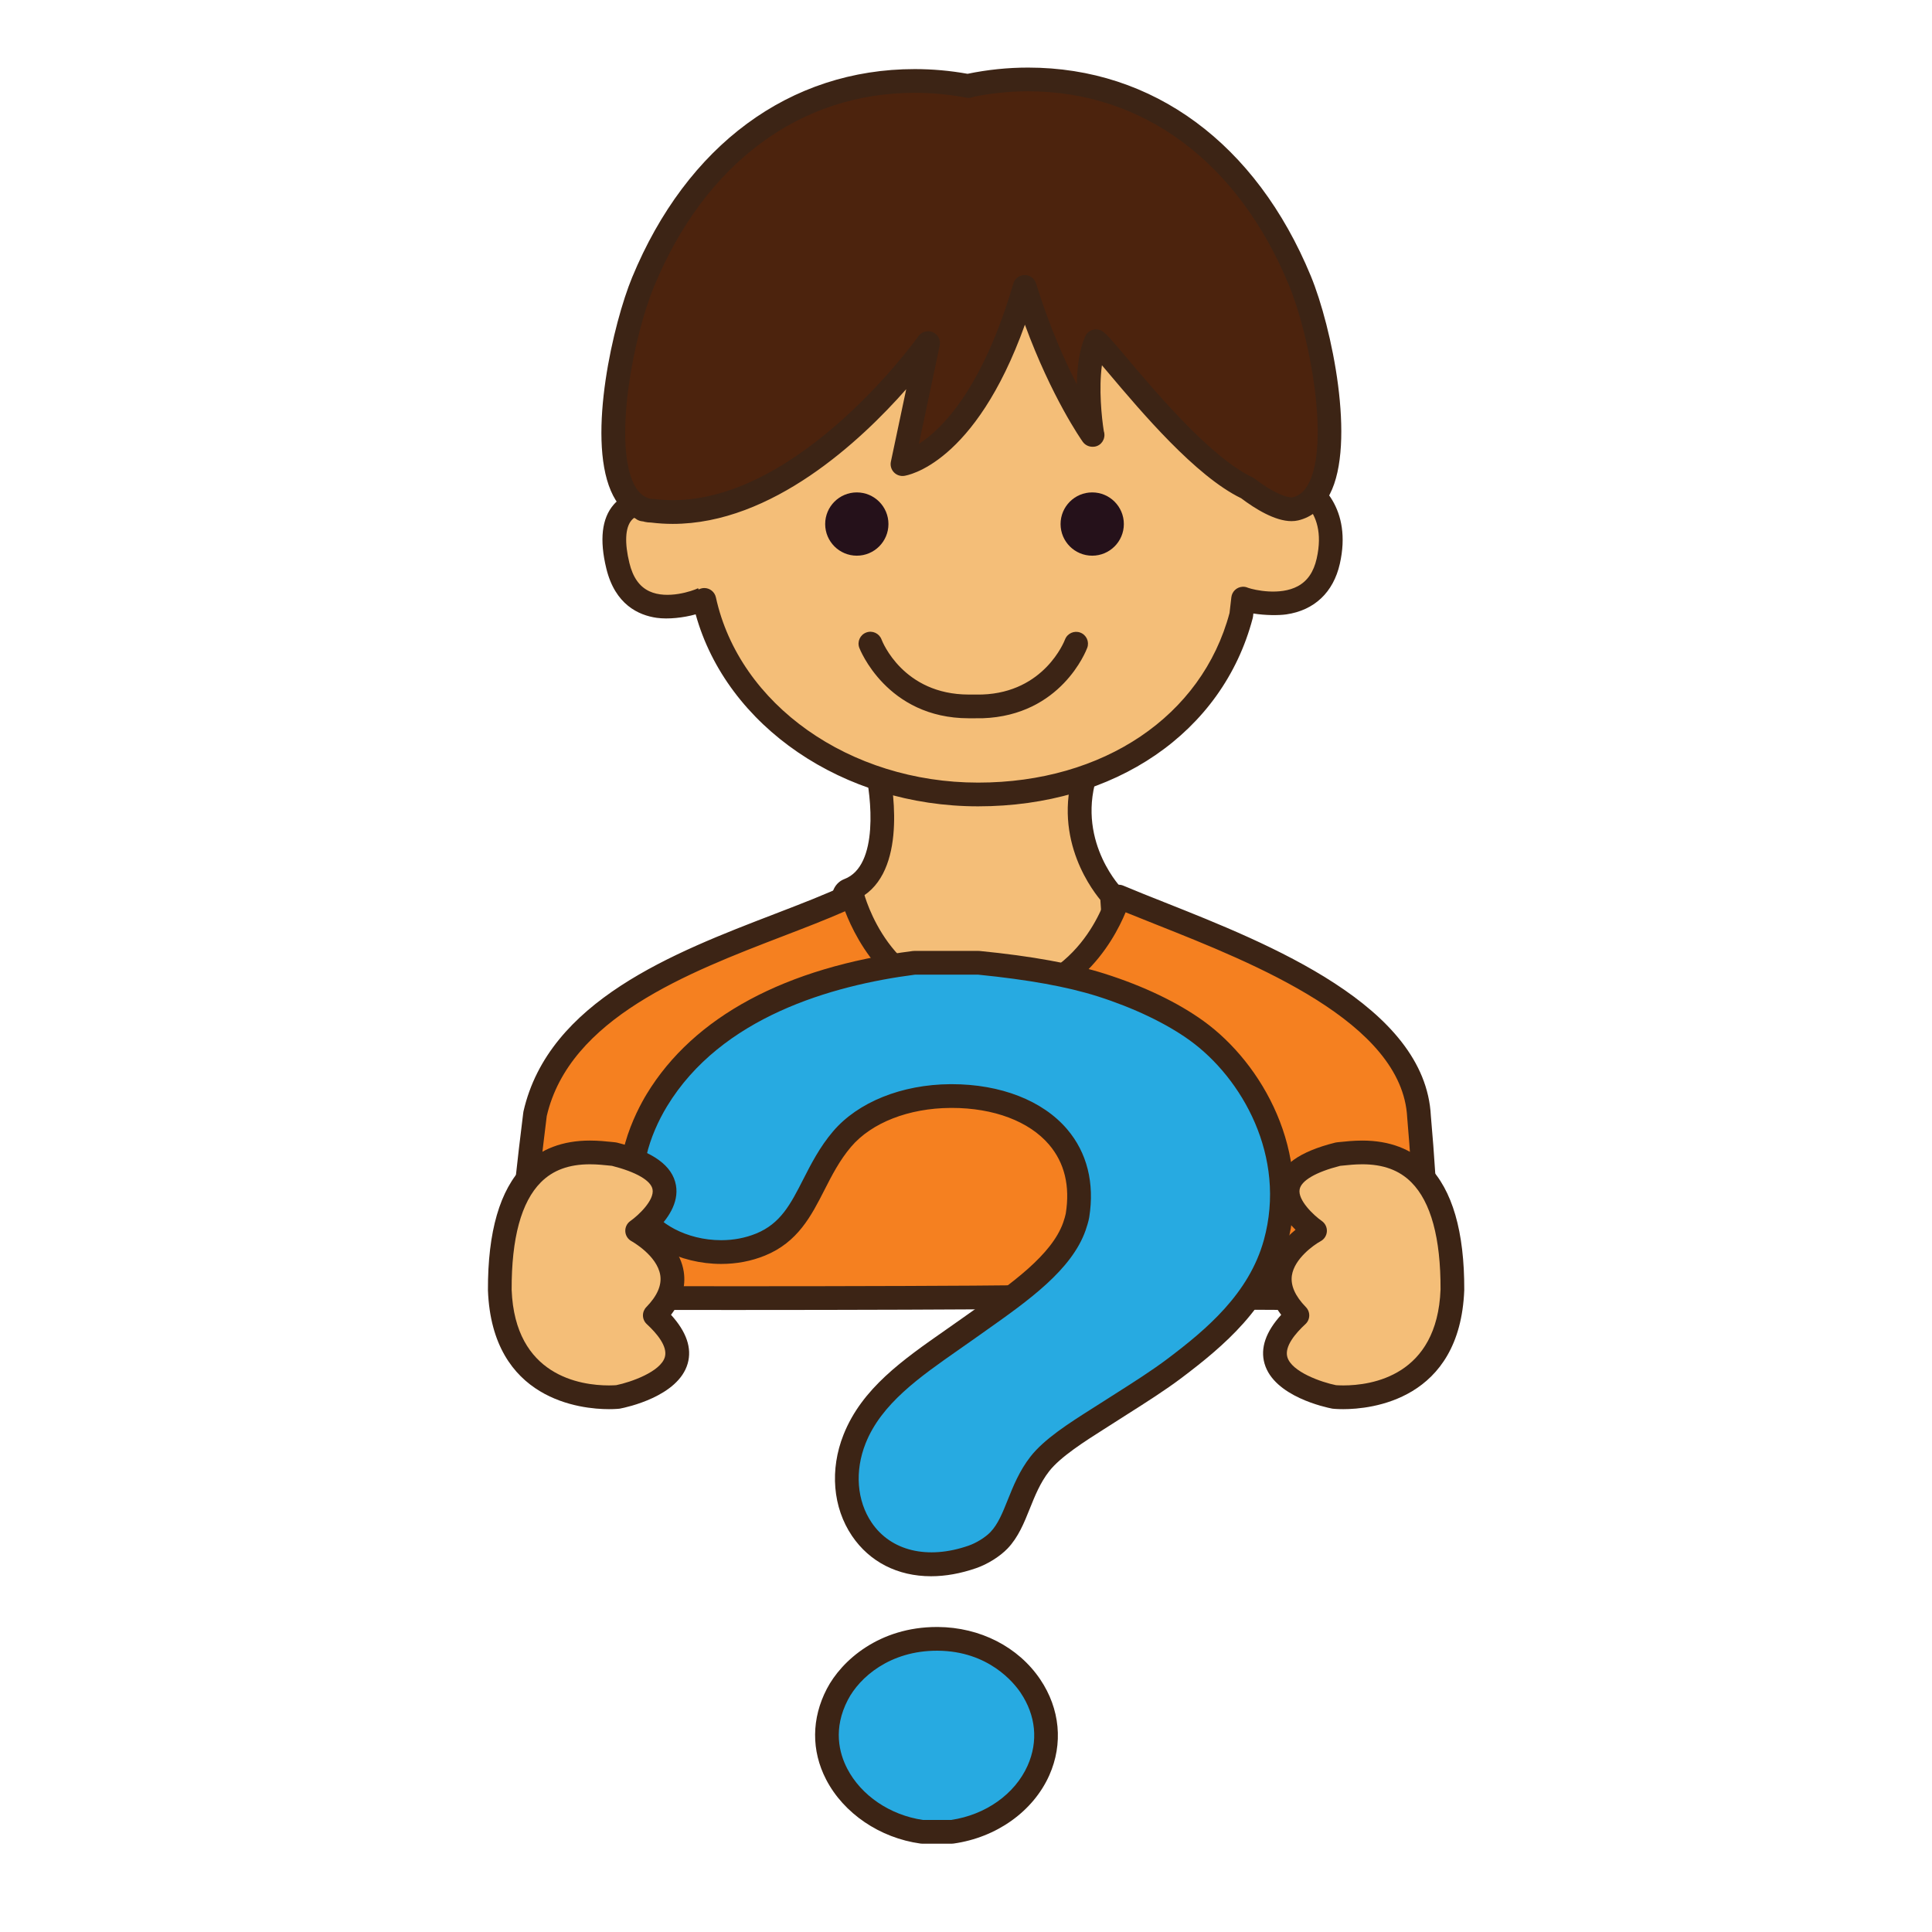 <?xml version="1.0" encoding="utf-8"?>
<!-- Generator: Adobe Illustrator 16.0.0, SVG Export Plug-In . SVG Version: 6.00 Build 0)  -->
<!DOCTYPE svg PUBLIC "-//W3C//DTD SVG 1.1//EN" "http://www.w3.org/Graphics/SVG/1.1/DTD/svg11.dtd">
<svg version="1.1" id="Layer_1" xmlns="http://www.w3.org/2000/svg" xmlns:xlink="http://www.w3.org/1999/xlink" x="0px" y="0px"
	 width="500px" height="500px" viewBox="0 0 500 500" enable-background="new 0 0 500 500" xml:space="preserve">
<g id="Layer_1_copy_65">
	<g>
		<g>
			<path fill="#F4BE78" d="M226.869,198.571c0,0,6.333,26.66-7.282,31.812c-7.398,2.801,17.724,47.083,17.724,47.083l26.673,1.878
				l25.338-24.738l-1.553-22.94c0,0-14.066-14.923-5.658-34.713c8.408-19.793-33.197-29.346-33.197-29.346L226.869,198.571z"/>
		</g>
		<g>
			<path fill="#3C2415" d="M263.982,282.415c-0.071,0-0.145-0.004-0.215-0.011l-26.672-1.873c-1.024-0.071-1.949-0.653-2.456-1.549
				c-20.717-36.521-19.826-46.296-19.055-48.423c0.528-1.451,1.562-2.534,2.917-3.048c9.072-3.431,6.961-21.542,5.381-28.233
				c-0.204-0.859-0.025-1.767,0.488-2.485l22.04-30.969c0.723-1.008,1.978-1.486,3.188-1.21c1.143,0.26,28.029,6.574,34.996,20.235
				c2.17,4.255,2.284,8.734,0.342,13.304c-7.486,17.629,4.558,30.855,5.073,31.412c0.479,0.517,0.774,1.187,0.821,1.893
				l1.551,22.942c0.062,0.896-0.271,1.773-0.917,2.402l-25.335,24.736C265.555,282.102,264.783,282.415,263.982,282.415z
				 M239.175,274.52l23.649,1.662l23.339-22.785l-1.39-20.499c-3.035-3.676-13.496-18.304-5.489-37.146
				c1.216-2.863,1.163-5.514-0.16-8.109c-4.312-8.461-20.817-14.384-28.923-16.554l-20.043,28.162
				c1.158,5.861,4.554,28.006-8.888,33.764C220.569,237.588,229.644,257.516,239.175,274.52z"/>
		</g>
	</g>
	<g>
		<g>
			<path fill="#F4BE78" d="M182.274,155.255c6.261,28.664,35.604,50.352,70.86,50.352c34.355,0,60.853-18.833,68.097-46.402
				l0.494-4.288c-0.074,0.095,18.406,6.262,22.023-9.67c3.721-16.41-9.362-20.707-9.362-20.707l-3.178-4.699l-53.224-68.834
				l-70.116,15.609l-40.427,63.459c0,0-11.785-1.09-7.544,16.338c4.099,16.826,22.308,8.597,22.235,8.502"/>
		</g>
		<g>
			<path fill="#3C2415" d="M253.135,208.678c-34.892,0-65.067-20.713-73.099-49.688c-3.116,0.878-7.101,1.327-10.079,0.905
				c-4.694-0.664-10.769-3.418-13.038-12.754c-1.809-7.422-1.177-12.981,1.877-16.517c2.043-2.368,4.805-3.298,6.922-3.555
				l39.563-62.102c0.438-0.684,1.132-1.168,1.922-1.347l70.113-15.609c1.16-0.255,2.369,0.179,3.099,1.121l53.224,68.834
				l2.747,4.048c5.503,2.329,13.579,9.707,10.356,23.915c-1.673,7.374-6.591,12.02-13.848,13.076
				c-1.923,0.28-5.473,0.273-8.525-0.231l-0.088,0.787c-0.02,0.143-0.046,0.287-0.081,0.426
				C316.429,189.565,288.529,208.678,253.135,208.678z M182.277,152.182c1.411,0,2.68,0.982,2.996,2.417
				c6.069,27.778,34.608,47.938,67.861,47.938c32.437,0,57.951-17.224,65.07-43.905l0.469-4.066
				c0.173-1.463,1.356-2.602,2.827-2.709c0.521-0.042,1.043,0.059,1.499,0.271c1.604,0.562,8.256,2.072,12.866-0.42
				c2.506-1.35,4.104-3.686,4.887-7.139c3.068-13.528-6.898-16.97-7.321-17.109c-0.649-0.212-1.207-0.634-1.588-1.197l-3.178-4.697
				l-51.917-67.134l-66.971,14.909l-39.748,62.391c-0.617,0.969-1.73,1.509-2.871,1.405c-0.065-0.003-2.342-0.134-3.747,1.542
				c-1.604,1.909-1.792,5.819-0.527,11.01c0.911,3.737,2.605,6.138,5.182,7.338c4.66,2.17,11.219-0.111,12.592-0.791l0.156,0.315
				c0.249-0.133,0.517-0.229,0.803-0.296C181.839,152.207,182.059,152.182,182.277,152.182z"/>
		</g>
	</g>
	<g>
		<circle fill="#25111A" cx="221.742" cy="135.622" r="8.187"/>
	</g>
	<g>
		<circle fill="#25111A" cx="282.663" cy="135.622" r="8.188"/>
	</g>
	<g>
		<path fill="#3C2415" d="M250.73,185.89c-21.315,0-28.279-18.065-28.349-18.251c-0.592-1.591,0.222-3.356,1.81-3.949
			c1.583-0.595,3.356,0.218,3.949,1.809c0.217,0.573,5.633,14.25,22.6,14.25c0.058,0,0.116,0,0.179,0l3.285-0.01
			c16.016-0.562,21.211-13.682,21.423-14.241c0.604-1.581,2.374-2.38,3.955-1.782c1.58,0.595,2.387,2.352,1.795,3.936
			c-0.263,0.715-6.745,17.516-27.06,18.229l-3.373,0.01C250.874,185.89,250.799,185.89,250.73,185.89z"/>
	</g>
	<g>
		<path fill="#4C230D" d="M336.395,72.587c-19.021-46.049-56.431-56.559-85.565-50.442l-0.104,0.134
			c-28.942-5.549-65.542,5.302-84.292,50.685c-6.31,15.27-13.579,53.472-0.022,58.729c0.02,0.058,0.039,0.12,0.053,0.156
			c0.257,0.048,0.511,0.065,0.767,0.107c0.118,0.032,0.223,0.081,0.343,0.107c0.349,0.081,0.738,0.114,1.147,0.104
			c37.459,4.869,71.476-43.383,71.476-43.383l-6.629,31.33c0,0,18.963-2.62,31.622-45.863c7.424,24.054,17.53,38.297,17.53,38.297
			s-2.762-15.704,0.925-24.233c2.844,1.946,23.845,30.787,39.176,37.99c5.027,3.845,9.716,6.011,12.438,5.383
			C350.384,128.199,342.877,88.282,336.395,72.587z"/>
		<path fill="#3C2415" d="M174.09,135.583c-1.869,0-3.751-0.117-5.584-0.348c-0.654-0.01-1.151-0.071-1.617-0.175
			c-0.071-0.017-0.217-0.059-0.345-0.098l-0.039-0.007c-0.205-0.022-0.403-0.048-0.608-0.087c-0.521-0.098-0.999-0.329-1.396-0.657
			c-2.78-1.327-4.938-3.747-6.417-7.208c-6.145-14.354,0.677-43.507,5.51-55.21c14.155-34.262,40.815-53.914,73.142-53.914
			c4.566,0,9.158,0.41,13.667,1.22c5.154-1.067,10.425-1.609,15.675-1.609c32.335,0,58.998,19.656,73.157,53.927
			c5.435,13.159,11.73,43.282,4.928,56.471c-1.873,3.636-4.717,5.985-8.217,6.795c-0.533,0.123-1.109,0.186-1.704,0.186l0,0
			c-4.261,0-9.392-3.175-13.031-5.924c-11.811-5.722-25.845-22.355-34.264-32.327c-0.596-0.706-1.197-1.418-1.77-2.091
			c-0.843,6.057-0.068,13.578,0.487,17.026c0.106,0.313,0.166,0.649,0.166,0.998c0,1.709-1.338,3.136-3.108,3.07h-0.004
			c-0.97,0-1.917-0.462-2.505-1.293c-0.372-0.52-8.048-11.463-14.966-30.301c-12.959,36.18-30.469,39.021-31.263,39.129
			c-0.991,0.133-1.986-0.218-2.666-0.95c-0.683-0.729-0.963-1.747-0.756-2.726l3.966-18.76
			C222.813,114.022,199.845,135.583,174.09,135.583z M168.368,129.094c0.066-0.004,0.501-0.004,0.749,0.029
			c1.63,0.212,3.305,0.319,4.973,0.319c33.256,0,63.295-42.002,63.594-42.427c0.839-1.19,2.4-1.628,3.741-1.044
			c1.334,0.583,2.075,2.024,1.772,3.449l-5.39,25.472c5.956-3.836,16.437-14.182,24.438-41.503c0.378-1.301,1.567-2.198,2.925-2.209
			c0.007,0,0.014,0,0.02,0c1.347,0,2.537,0.878,2.938,2.165c3.354,10.877,7.293,19.741,10.546,26.108
			c0.078-4.285,0.621-8.813,2.149-12.354c0.363-0.843,1.084-1.479,1.965-1.734c0.878-0.255,1.829-0.102,2.586,0.415
			c1.061,0.724,2.593,2.519,6.27,6.875c7.627,9.04,21.824,25.864,32.483,30.873c0.198,0.094,0.384,0.205,0.56,0.339
			c4.685,3.581,8.013,4.859,9.558,4.859c0.173,0,0.276-0.021,0.325-0.03c1.733-0.4,3.087-1.587,4.141-3.626
			c5.357-10.384,0.445-37.761-5.151-51.31c-13.161-31.857-37.755-50.129-67.479-50.129c-4.736,0-9.488,0.478-14.14,1.421
			c-0.565,0.255-1.196,0.361-1.792,0.244c-4.418-0.847-8.929-1.277-13.41-1.277c-29.718,0-54.309,18.266-67.466,50.116
			c-5.436,13.156-10.291,39.347-5.542,50.45c0.959,2.239,2.198,3.627,3.792,4.245c0.077,0.03,0.153,0.065,0.229,0.101l0,0
			c0.101,0.016,0.201,0.04,0.303,0.065c0.054,0.017,0.217,0.068,0.305,0.098C168.355,129.094,168.358,129.094,168.368,129.094z"/>
	</g>
	<g>
		<path fill="#F58020" d="M289.521,232.033c24.691,10.461,76.183,26.447,77.719,56.9c0,0,4.131,46.959,0,47.018
			c-17.012,0.261-89.375-0.459-103.588-0.264c-20.205,0.276-103.425,0.391-127.605,0.064c-3.884-0.052,2.459-47.334,2.423-47.451
			c7.85-34.342,56.312-44.475,82.056-56.676c0,0,6.955,27.637,32.955,27.704C282.08,259.404,289.521,232.033,289.521,232.033z"/>
		<path fill="#3C2415" d="M355.641,339.08c-11.843,0-28.99-0.098-45.437-0.191c-20.468-0.113-39.856-0.222-46.509-0.13
			c-11.187,0.152-42.193,0.263-73.731,0.263c-24.933,0-44.602-0.074-53.96-0.197c-1.027-0.018-1.98-0.465-2.679-1.27
			c-1.338-1.535-3.576-4.104,1.928-48.207c0.081-0.672,0.14-1.113,0.156-1.281c0.013-0.15,0.035-0.301,0.068-0.449
			c6.538-28.604,38.941-41.063,64.976-51.071c6.874-2.645,13.365-5.139,18.756-7.693c0.832-0.396,1.795-0.396,2.628-0.003
			c0.829,0.394,1.444,1.135,1.665,2.026c0.264,1.031,6.74,25.321,29.986,25.385c25.854,0.003,32.791-24.015,33.074-25.037
			c0.236-0.853,0.83-1.568,1.623-1.952c0.797-0.387,1.717-0.41,2.533-0.065c3.186,1.347,6.812,2.788,10.726,4.339
			c26.851,10.656,67.429,26.756,68.862,55.231c1.775,20.158,3.172,45.13-0.309,48.982c-0.723,0.799-1.686,1.246-2.713,1.262
			C364.618,339.061,360.593,339.08,355.641,339.08z M271.284,332.581c9.262,0,23.808,0.085,38.955,0.167
			c21.942,0.126,45.158,0.26,55.294,0.15c1.068-5.479,0.198-26.069-1.351-43.696c-1.245-24.647-39.615-39.871-65.007-49.948
			c-2.779-1.106-5.425-2.154-7.867-3.152c-3.179,7.689-13.389,26.298-37.705,26.298c0,0-0.004,0-0.006,0
			c-22.334-0.059-31.862-18.688-34.895-26.568c-4.865,2.143-10.327,4.245-16.048,6.443c-24.627,9.468-55.268,21.247-61.158,46.566
			c-0.032,0.308-0.085,0.712-0.153,1.267c-3.746,30.045-3.682,39.607-3.356,42.598c9.946,0.109,28.649,0.176,51.976,0.176
			c31.512,0,62.488-0.111,73.647-0.265C265.361,332.591,267.986,332.581,271.284,332.581z"/>
	</g>
	<g>
		<path fill="#F4BE78" d="M346.299,298.688c7.608-0.737,29.729-4.511,29.581,35.137c-1.172,30.931-30.582,27.699-30.582,27.699
			s-26.819-5.149-9.535-21.104c-12.47-12.779,4.571-21.902,4.571-21.902S320.915,305.04,346.299,298.688z"/>
		<path fill="#3C2415" d="M347.637,364.689c-1.581,0-2.566-0.102-2.675-0.114c-0.08-0.011-0.162-0.019-0.243-0.035
			c-1.528-0.296-15.026-3.12-17.461-11.651c-1.138-3.986,0.315-8.22,4.316-12.615c-2.774-3.619-3.884-7.371-3.295-11.168
			c0.754-4.886,4.23-8.595,7.002-10.84c-2.676-2.642-5.835-6.863-4.979-11.557c0.929-5.064,5.913-8.662,15.253-11.001
			c0.148-0.035,0.301-0.062,0.448-0.077l0.843-0.085c1.478-0.153,3.5-0.367,5.731-0.367c7.021,0,12.754,2.179,17.031,6.478
			c6.258,6.271,9.399,17.104,9.341,32.183C377.866,362.473,354.707,364.689,347.637,364.689z M345.739,358.479
			c0.254,0.022,0.924,0.068,1.896,0.068c7.285,0,24.326-2.42,25.177-24.841c0.048-13.276-2.492-22.64-7.554-27.718
			c-3.13-3.143-7.28-4.672-12.683-4.672c-1.91,0-3.676,0.189-5.094,0.338l-0.646,0.063c-6.253,1.593-10.071,3.806-10.492,6.089
			c-0.517,2.788,3.647,6.721,5.743,8.188c0.874,0.61,1.371,1.636,1.307,2.698c-0.062,1.063-0.671,2.022-1.612,2.527
			c-1.841,0.999-6.785,4.545-7.438,8.838c-0.391,2.59,0.825,5.354,3.616,8.217c0.579,0.593,0.895,1.396,0.872,2.226
			c-0.021,0.829-0.375,1.613-0.985,2.176c-2.569,2.371-5.469,5.776-4.684,8.525C334.257,355.042,342.012,357.734,345.739,358.479z"
			/>
	</g>
	<g>
		<g>
			<path fill="#27AAE1" d="M236.604,249.168c5.559,0,11.107,0,16.66,0c10.976,1.086,22.426,2.807,31.688,5.745
				c9.387,2.981,18.191,7.094,24.778,11.856c14.041,10.157,26.776,31.584,20.308,54.974c-3.977,14.38-14.881,23.937-25.996,32.333
				c-5.348,4.033-11.729,7.906-17.87,11.852c-5.688,3.653-13.4,8.239-17.066,12.938c-5.272,6.76-5.881,14.881-10.559,19.757
				c-1.803,1.878-4.648,3.532-6.908,4.31c-24.045,8.338-37.909-11.869-30.47-30.531c5.017-12.575,17.49-20.084,29.655-28.741
				c11.568-8.233,23.652-16.154,27.216-26.228c0.267-0.752,0.702-2.156,0.812-2.879c3.211-20.043-12.813-31.023-32.899-30.896
				c-12.891,0.085-22.828,5.022-28.028,11.139c-8.565,10.063-9.183,22.46-21.124,27.306c-12.848,5.211-28.049-0.903-31.688-8.979
				c-4.05-8.983,0.253-20.769,4.875-28.39C182.466,264.176,207.339,252.918,236.604,249.168z"/>
			<path fill="#3C2415" d="M240.96,407.932c-8.63,0-15.896-3.703-20.457-10.434c-4.985-7.354-5.803-17.164-2.186-26.239
				c4.766-11.95,15.304-19.312,26.462-27.104c1.417-0.992,2.842-1.987,4.265-3l2.66-1.883c10.067-7.121,20.476-14.479,23.442-22.862
				c0.285-0.812,0.613-1.942,0.672-2.33c1.146-7.146-0.312-13.147-4.325-17.856c-5.146-6.033-14.325-9.498-25.189-9.498
				l-0.331,0.004c-10.803,0.066-20.412,3.828-25.71,10.054c-2.989,3.514-4.983,7.429-6.916,11.22
				c-3.382,6.637-6.879,13.491-15.392,16.946c-3.529,1.432-7.331,2.155-11.306,2.155c-10.78,0-21.013-5.351-24.334-12.721
				c-5.501-12.195,2.472-26.997,5.048-31.242c12.14-20.002,35.949-32.805,68.854-37.021c0.13-0.016,0.257-0.022,0.387-0.022h16.66
				c0.104,0,0.205,0.006,0.303,0.013c13.494,1.337,24.062,3.259,32.313,5.877c10.086,3.201,18.956,7.451,25.649,12.291
				c15.083,10.914,28.236,33.804,21.469,58.279c-4.35,15.733-16.271,25.781-27.105,33.965c-4.283,3.233-9.25,6.387-14.052,9.434
				c-1.34,0.85-2.68,1.701-4.011,2.559l-2.082,1.325c-5.038,3.2-11.312,7.183-14.223,10.914c-2.33,2.981-3.692,6.388-5.014,9.681
				c-1.457,3.642-2.967,7.408-5.75,10.312c-1.994,2.076-5.183,4.072-8.125,5.085C248.619,407.227,244.691,407.932,240.96,407.932z
				 M246.304,280.583c12.667,0,23.549,4.248,29.863,11.655c5.163,6.053,7.14,13.938,5.722,22.801
				c-0.162,1.027-0.693,2.686-0.953,3.416c-3.617,10.227-14.834,18.158-25.687,25.829l-2.646,1.874
				c-1.434,1.021-2.875,2.029-4.307,3.027c-10.386,7.254-20.188,14.104-24.275,24.348c-2.862,7.186-2.276,14.855,1.565,20.521
				c4.96,7.318,14.431,9.65,25.045,5.975c2.03-0.698,4.372-2.149,5.699-3.532c1.958-2.046,3.125-4.964,4.481-8.347
				c1.41-3.517,3.006-7.504,5.873-11.176c3.561-4.567,10.049-8.687,15.771-12.322l2.058-1.307c1.336-0.863,2.686-1.719,4.035-2.572
				c4.696-2.983,9.558-6.067,13.646-9.151c10.024-7.572,21.049-16.817,24.888-30.694c5.984-21.658-5.731-41.964-19.153-51.668
				c-6.083-4.4-14.571-8.455-23.905-11.42c-7.809-2.476-17.92-4.307-30.908-5.6h-16.312c-21.581,2.793-50.163,10.977-64.189,34.085
				c-4.494,7.411-8.094,18.012-4.701,25.532c2.021,4.477,9.577,9.104,18.737,9.104c3.178,0,6.202-0.576,8.993-1.705
				c6.396-2.595,8.968-7.647,12.234-14.045c1.993-3.913,4.257-8.354,7.711-12.409c6.438-7.568,17.783-12.137,30.345-12.217
				L246.304,280.583z"/>
		</g>
		<g>
			<path fill="#27AAE1" d="M246.356,474.071c-2.57,0-5.146,0-7.716,0c-17.093-2.358-30.568-18.95-21.937-35.564
				c3.933-7.579,13.284-14.462,25.996-14.374c11.556,0.077,19.824,6.053,23.969,12.215
				C277.23,452.027,265.943,471.322,246.356,474.071z"/>
			<path fill="#3C2415" d="M246.356,477.142h-7.716c-0.14,0-0.284-0.011-0.42-0.029c-10.525-1.453-19.887-7.811-24.428-16.591
				c-3.854-7.456-3.792-15.78,0.183-23.435c3.841-7.394,13.605-16.024,28.49-16.024h0.256c10.919,0.07,20.825,5.145,26.495,13.568
				c5.126,7.607,5.974,16.651,2.339,24.815c-4.164,9.335-13.658,16.104-24.774,17.665
				C246.643,477.131,246.498,477.142,246.356,477.142z M238.854,471h7.284c8.944-1.319,16.522-6.689,19.805-14.055
				c2.801-6.277,2.152-12.984-1.821-18.886c-1.697-2.523-8.269-10.77-21.441-10.857h-0.215c-12.129,0-19.992,6.852-23.039,12.719
				c-3.884,7.477-2.241,13.792-0.176,17.78C222.858,464.68,230.359,469.761,238.854,471z"/>
		</g>
	</g>
	<g>
		<path fill="#F4BE78" d="M158.93,298.684c-7.608-0.738-29.727-4.507-29.584,35.137c1.172,30.931,30.585,27.699,30.585,27.699
			s26.816-5.148,9.538-21.1c12.468-12.784-4.574-21.906-4.574-21.906S184.317,305.04,158.93,298.684z"/>
		<path fill="#3C2415" d="M157.592,364.689L157.592,364.689c-7.07,0-30.233-2.219-31.313-30.752
			c-0.059-15.182,3.087-26.011,9.342-32.287c4.277-4.293,10.012-6.473,17.034-6.473c2.229,0,4.252,0.211,5.726,0.364l0.846,0.088
			c0.152,0.017,0.303,0.042,0.448,0.077c9.34,2.335,14.328,5.934,15.253,10.998c0.855,4.693-2.304,8.918-4.983,11.561
			c2.774,2.24,6.255,5.949,7.006,10.836c0.586,3.801-0.521,7.549-3.292,11.172c3.998,4.396,5.451,8.625,4.313,12.61
			c-2.434,8.532-15.932,11.359-17.464,11.651c-0.078,0.016-0.16,0.029-0.24,0.039C160.158,364.583,159.177,364.689,157.592,364.689z
			 M152.654,301.318c-5.409,0-9.557,1.525-12.685,4.668c-5.059,5.078-7.602,14.438-7.554,27.824
			c0.85,22.316,17.887,24.736,25.176,24.736l0,0c0.966,0,1.634-0.046,1.897-0.068c3.73-0.754,11.494-3.465,12.578-7.281
			c0.779-2.749-2.115-6.152-4.681-8.522c-0.611-0.562-0.966-1.347-0.989-2.176c-0.022-0.827,0.293-1.63,0.872-2.226
			c2.797-2.866,4.013-5.639,3.61-8.232c-0.791-5.133-7.371-8.786-7.433-8.821c-0.942-0.505-1.556-1.464-1.616-2.53
			c-0.062-1.065,0.436-2.088,1.314-2.699c2.091-1.465,6.255-5.393,5.736-8.184c-0.419-2.285-4.237-4.496-10.49-6.087l-0.646-0.067
			C156.327,301.504,154.564,301.318,152.654,301.318z"/>
	</g>
</g>
</svg>
